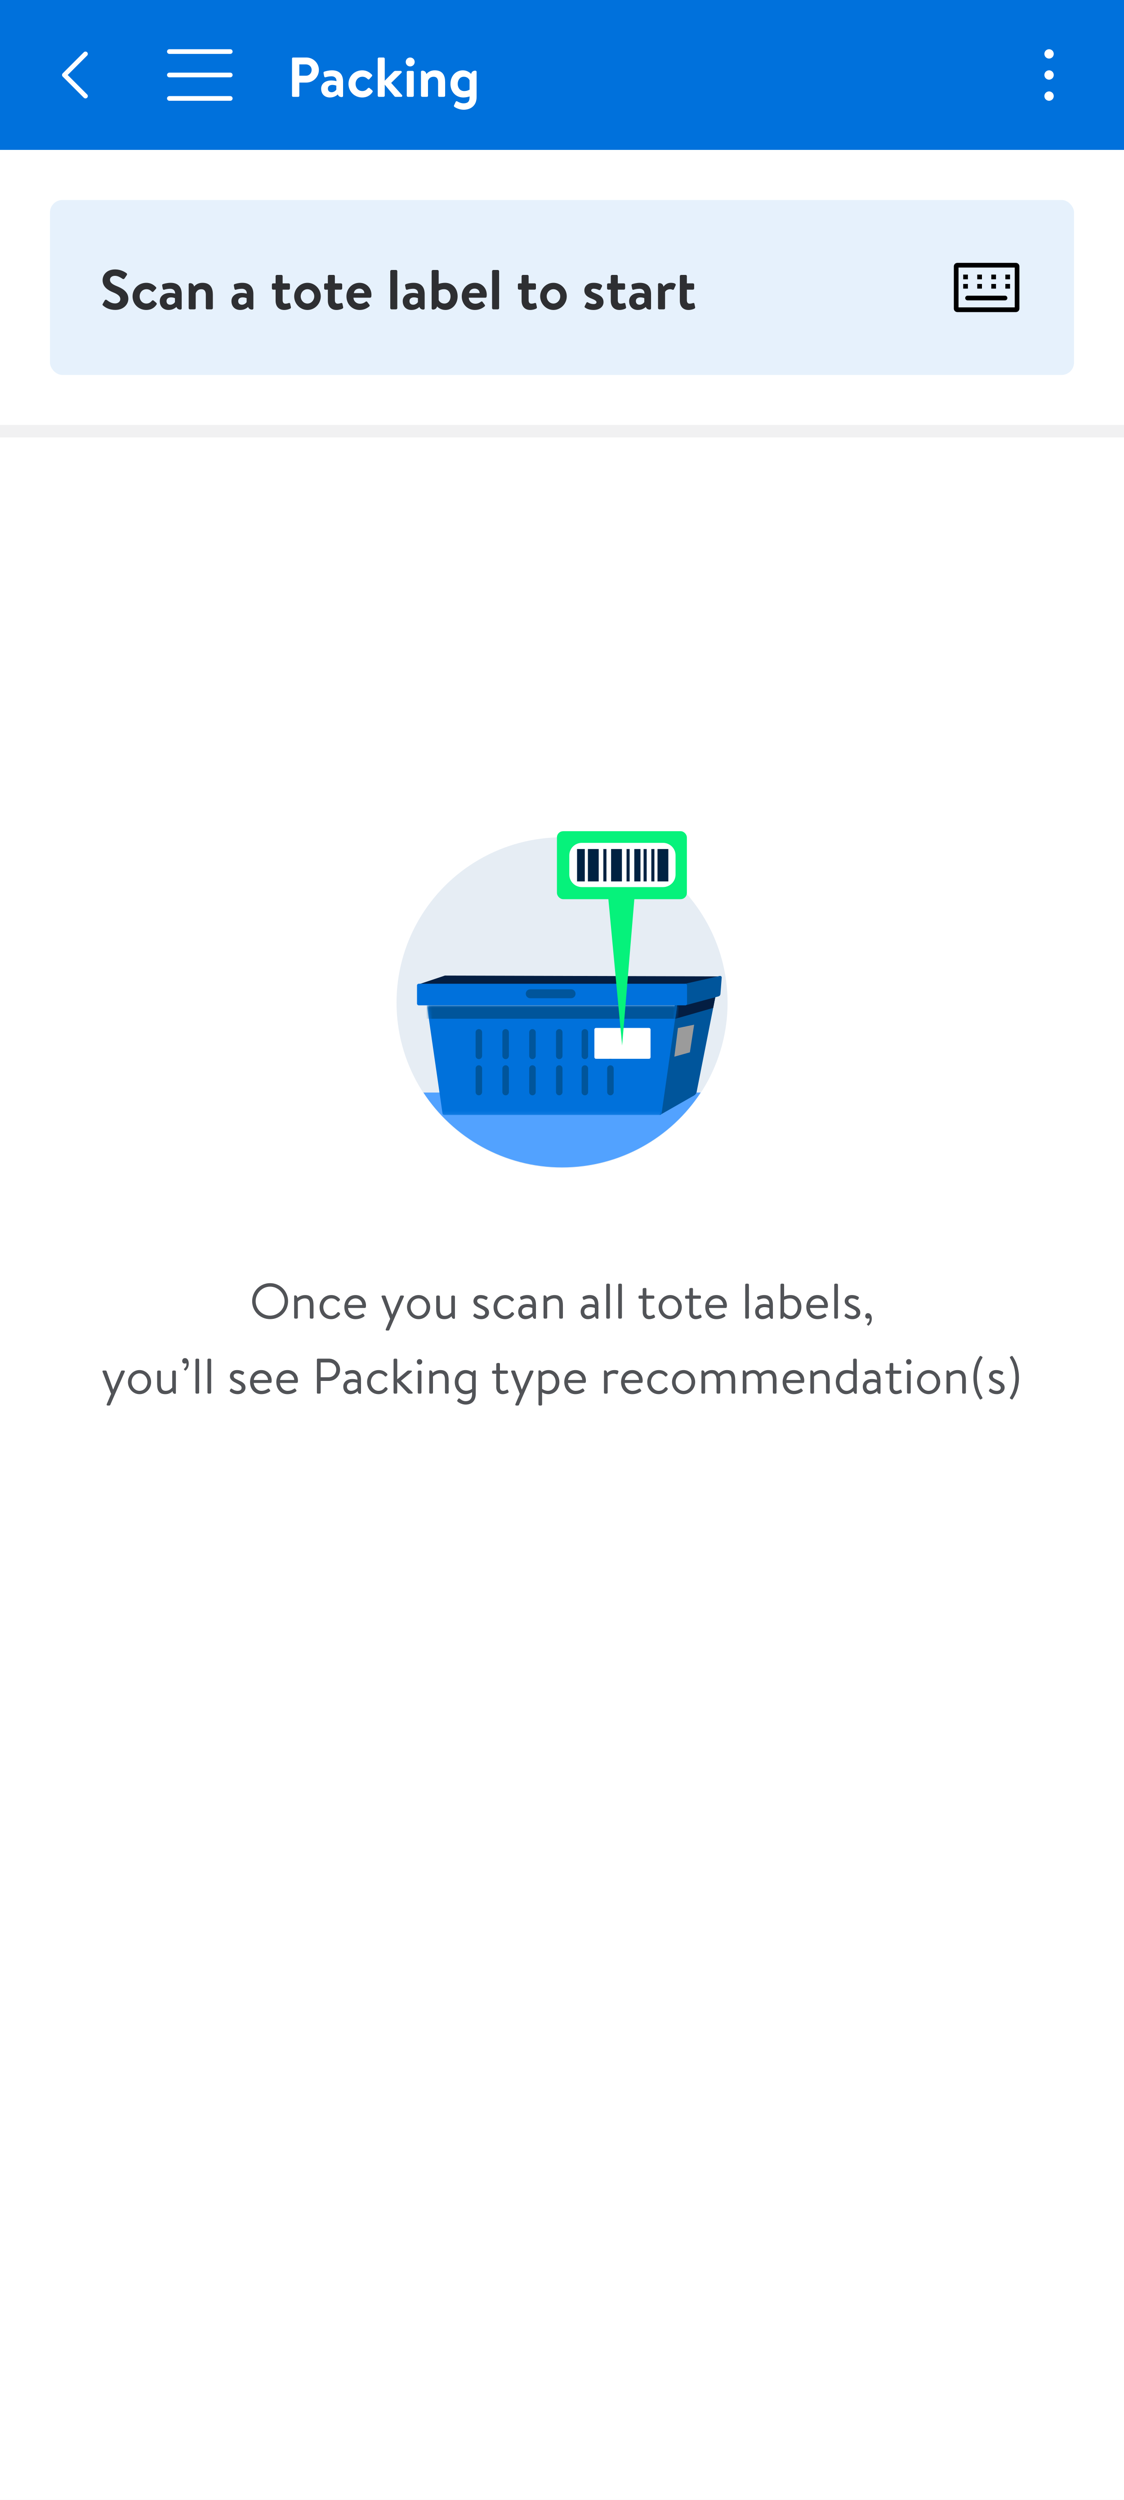 <svg width="360" height="800" viewBox="0 0 360 800" fill="none" xmlns="http://www.w3.org/2000/svg">
<rect width="360" height="800" fill="#F1F1F2"/>
<rect width="360" height="48" fill="#0071DC"/>
<path fill-rule="evenodd" clip-rule="evenodd" d="M20.095 23.47C19.824 23.74 19.803 24.166 20.032 24.46L20.095 24.53L26.845 31.28C27.138 31.573 27.612 31.573 27.905 31.28C28.176 31.01 28.197 30.584 27.968 30.29L27.905 30.22L21.686 24L27.905 17.78C28.176 17.51 28.197 17.084 27.968 16.79L27.905 16.72C27.635 16.449 27.209 16.428 26.915 16.657L26.845 16.72L20.095 23.47Z" fill="white"/>
<path d="M73.75 15.75C74.164 15.75 74.5 16.086 74.5 16.5C74.5 16.88 74.218 17.194 73.852 17.243L73.75 17.25H54.25C53.836 17.25 53.5 16.914 53.5 16.5C53.5 16.12 53.782 15.806 54.148 15.757L54.25 15.75H73.75Z" fill="white"/>
<path d="M73.75 30.75C74.164 30.75 74.5 31.086 74.5 31.5C74.5 31.88 74.218 32.194 73.852 32.243L73.75 32.25H54.25C53.836 32.25 53.5 31.914 53.5 31.5C53.5 31.12 53.782 30.806 54.148 30.757L54.25 30.75H73.75Z" fill="white"/>
<path d="M74.5 24C74.5 23.586 74.164 23.25 73.75 23.25H54.25L54.148 23.257C53.782 23.306 53.5 23.62 53.5 24C53.5 24.414 53.836 24.75 54.25 24.75H73.75L73.852 24.743C74.218 24.694 74.5 24.38 74.5 24Z" fill="white"/>
<path d="M93.53 30.658V18.742C93.53 18.562 93.674 18.4 93.872 18.4H98.102C100.316 18.4 102.134 20.2 102.134 22.378C102.134 24.61 100.316 26.428 98.12 26.428H95.87V30.658C95.87 30.838 95.708 31 95.528 31H93.872C93.674 31 93.53 30.838 93.53 30.658ZM95.87 24.232H98.03C99.038 24.232 99.812 23.422 99.812 22.36C99.812 21.37 99.038 20.614 98.03 20.614H95.87V24.232ZM102.859 28.354C102.859 26.878 104.065 25.744 106.171 25.744C107.017 25.744 107.773 25.978 107.773 25.978C107.809 24.916 107.089 24.412 106.207 24.412C105.469 24.412 104.767 24.574 104.281 24.718C104.011 24.808 103.849 24.61 103.813 24.358L103.633 23.422C103.561 23.116 103.723 22.972 103.903 22.918C104.083 22.846 105.199 22.504 106.333 22.504C108.745 22.504 109.879 23.854 109.879 26.122V30.694C109.879 30.892 109.735 31.072 109.447 31.072C108.781 31.072 108.367 30.712 108.205 30.226C107.701 30.676 106.891 31.198 105.667 31.198C104.011 31.198 102.859 30.136 102.859 28.354ZM105.019 28.354C105.019 29.056 105.451 29.524 106.225 29.524C106.963 29.524 107.611 28.948 107.719 28.642V27.418C107.719 27.418 107.161 27.166 106.495 27.166C105.541 27.166 105.019 27.616 105.019 28.354ZM111.615 26.842C111.615 24.394 113.559 22.504 116.025 22.504C117.321 22.504 118.329 23.062 119.121 23.908C119.301 24.088 119.211 24.322 119.031 24.502L118.275 25.33C118.095 25.528 117.897 25.438 117.735 25.276C117.339 24.898 116.853 24.556 116.079 24.556C114.783 24.556 113.883 25.564 113.883 26.842C113.883 28.138 114.765 29.146 116.061 29.146C116.979 29.146 117.465 28.642 117.825 28.228C117.951 28.084 118.203 28.048 118.347 28.174L119.157 28.858C119.355 29.038 119.445 29.236 119.301 29.452C118.599 30.55 117.483 31.198 116.007 31.198C113.577 31.198 111.615 29.344 111.615 26.842ZM120.978 30.604V18.796C120.978 18.598 121.176 18.4 121.374 18.4H122.832C123.048 18.4 123.228 18.598 123.228 18.796V25.834L126.09 22.936C126.234 22.81 126.378 22.684 126.612 22.684H128.304C128.646 22.684 128.772 23.062 128.574 23.296L125.28 26.536L128.736 30.406C128.952 30.64 128.826 31 128.484 31H126.72C126.576 31 126.414 30.928 126.36 30.838L123.228 27.094V30.604C123.228 30.82 123.048 31 122.832 31H121.374C121.176 31 120.978 30.82 120.978 30.604ZM130.277 30.604V23.08C130.277 22.846 130.475 22.684 130.673 22.684H132.131C132.329 22.684 132.527 22.846 132.527 23.08V30.604C132.527 30.82 132.329 31 132.131 31H130.673C130.475 31 130.277 30.82 130.277 30.604ZM131.375 21.262C130.565 21.262 129.953 20.614 129.953 19.822C129.953 19.03 130.565 18.4 131.375 18.4C132.185 18.4 132.815 19.03 132.815 19.822C132.815 20.614 132.185 21.262 131.375 21.262ZM134.83 30.604V22.99C134.83 22.792 134.974 22.612 135.262 22.612C136.018 22.612 136.45 23.08 136.558 23.692C137.026 23.188 137.8 22.504 139.24 22.504C141.886 22.504 142.57 24.286 142.57 26.302V30.604C142.57 30.82 142.372 31 142.174 31H140.716C140.5 31 140.32 30.82 140.32 30.604V26.302C140.32 25.222 139.888 24.556 138.88 24.556C137.8 24.556 137.278 25.276 137.08 25.852V30.604C137.08 30.91 136.954 31 136.558 31H135.226C135.028 31 134.83 30.82 134.83 30.604ZM152.645 31.09C152.645 33.772 150.773 35.122 148.505 35.122C147.137 35.122 145.913 34.492 145.517 34.186C145.391 34.078 145.337 33.862 145.427 33.718L145.967 32.548C146.039 32.386 146.273 32.332 146.453 32.44C146.759 32.62 147.569 33.07 148.433 33.07C149.711 33.07 150.395 32.638 150.395 31.09V30.856C150.017 31 149.225 31.198 148.397 31.198C145.913 31.198 144.275 29.29 144.275 26.86C144.275 24.34 145.985 22.504 148.253 22.504C149.549 22.504 150.431 23.17 150.899 23.674C151.025 23.062 151.457 22.612 152.213 22.612C152.501 22.612 152.645 22.792 152.645 22.99V31.09ZM150.395 28.678V25.708C150.215 25.24 149.639 24.556 148.559 24.556C147.263 24.556 146.597 25.69 146.597 26.86C146.597 28.03 147.299 29.146 148.667 29.146C149.711 29.146 150.395 28.678 150.395 28.678Z" fill="white"/>
<path fill-rule="evenodd" clip-rule="evenodd" d="M337.5 24C337.5 24.828 336.828 25.5 336 25.5C335.172 25.5 334.5 24.828 334.5 24C334.5 23.172 335.172 22.5 336 22.5C336.828 22.5 337.5 23.172 337.5 24ZM337.5 17.25C337.5 18.078 336.828 18.75 336 18.75C335.172 18.75 334.5 18.078 334.5 17.25C334.5 16.422 335.172 15.75 336 15.75C336.828 15.75 337.5 16.422 337.5 17.25ZM337.5 30.75C337.5 31.578 336.828 32.25 336 32.25C335.172 32.25 334.5 31.578 334.5 30.75C334.5 29.922 335.172 29.25 336 29.25C336.828 29.25 337.5 29.922 337.5 30.75Z" fill="white"/>
<rect width="360" height="88" transform="translate(0 48)" fill="white"/>
<rect x="16" y="64" width="328" height="56" rx="4" fill="#E6F1FC"/>
<path d="M36.968 99.18C34.7 99.18 33.53 98.226 33.008 97.776C32.828 97.632 32.756 97.524 32.918 97.236L33.566 96.12C33.71 95.868 34.016 95.868 34.178 95.994C34.916 96.552 35.726 97.11 36.896 97.11C37.832 97.11 38.534 96.498 38.534 95.724C38.534 94.806 37.76 94.176 36.248 93.564C34.556 92.88 32.864 91.8 32.864 89.676C32.864 88.074 34.052 86.22 36.914 86.22C38.75 86.22 40.154 87.156 40.514 87.426C40.694 87.534 40.748 87.84 40.622 88.02L39.938 89.046C39.794 89.262 39.524 89.406 39.308 89.262C38.534 88.776 37.796 88.272 36.806 88.272C35.78 88.272 35.222 88.848 35.222 89.532C35.222 90.378 35.888 90.954 37.346 91.548C39.092 92.25 41.108 93.294 41.108 95.616C41.108 97.47 39.506 99.18 36.968 99.18ZM42.457 94.842C42.457 92.394 44.401 90.504 46.867 90.504C48.163 90.504 49.171 91.062 49.963 91.908C50.143 92.088 50.053 92.322 49.873 92.502L49.117 93.33C48.937 93.528 48.739 93.438 48.577 93.276C48.181 92.898 47.695 92.556 46.921 92.556C45.625 92.556 44.725 93.564 44.725 94.842C44.725 96.138 45.607 97.146 46.903 97.146C47.821 97.146 48.307 96.642 48.667 96.228C48.793 96.084 49.045 96.048 49.189 96.174L49.999 96.858C50.197 97.038 50.287 97.236 50.143 97.452C49.441 98.55 48.325 99.198 46.849 99.198C44.419 99.198 42.457 97.344 42.457 94.842ZM51.174 96.354C51.174 94.878 52.38 93.744 54.486 93.744C55.332 93.744 56.088 93.978 56.088 93.978C56.124 92.916 55.404 92.412 54.522 92.412C53.784 92.412 53.082 92.574 52.596 92.718C52.326 92.808 52.164 92.61 52.128 92.358L51.948 91.422C51.876 91.116 52.038 90.972 52.218 90.918C52.398 90.846 53.514 90.504 54.648 90.504C57.06 90.504 58.194 91.854 58.194 94.122V98.694C58.194 98.892 58.05 99.072 57.762 99.072C57.096 99.072 56.682 98.712 56.52 98.226C56.016 98.676 55.206 99.198 53.982 99.198C52.326 99.198 51.174 98.136 51.174 96.354ZM53.334 96.354C53.334 97.056 53.766 97.524 54.54 97.524C55.278 97.524 55.926 96.948 56.034 96.642V95.418C56.034 95.418 55.476 95.166 54.81 95.166C53.856 95.166 53.334 95.616 53.334 96.354ZM60.433 98.604V90.99C60.433 90.792 60.577 90.612 60.865 90.612C61.621 90.612 62.053 91.08 62.161 91.692C62.629 91.188 63.403 90.504 64.843 90.504C67.489 90.504 68.173 92.286 68.173 94.302V98.604C68.173 98.82 67.975 99 67.777 99H66.319C66.103 99 65.923 98.82 65.923 98.604V94.302C65.923 93.222 65.491 92.556 64.483 92.556C63.403 92.556 62.881 93.276 62.683 93.852V98.604C62.683 98.91 62.557 99 62.161 99H60.829C60.631 99 60.433 98.82 60.433 98.604ZM74.131 96.354C74.131 94.878 75.337 93.744 77.443 93.744C78.289 93.744 79.045 93.978 79.045 93.978C79.081 92.916 78.361 92.412 77.479 92.412C76.741 92.412 76.039 92.574 75.553 92.718C75.283 92.808 75.121 92.61 75.085 92.358L74.905 91.422C74.833 91.116 74.995 90.972 75.175 90.918C75.355 90.846 76.471 90.504 77.605 90.504C80.017 90.504 81.151 91.854 81.151 94.122V98.694C81.151 98.892 81.007 99.072 80.719 99.072C80.053 99.072 79.639 98.712 79.477 98.226C78.973 98.676 78.163 99.198 76.939 99.198C75.283 99.198 74.131 98.136 74.131 96.354ZM76.291 96.354C76.291 97.056 76.723 97.524 77.497 97.524C78.235 97.524 78.883 96.948 78.991 96.642V95.418C78.991 95.418 78.433 95.166 77.767 95.166C76.813 95.166 76.291 95.616 76.291 96.354ZM88.272 92.7H87.463C87.246 92.7 87.085 92.502 87.085 92.304V91.08C87.085 90.846 87.246 90.684 87.463 90.684H88.272V88.38C88.272 88.164 88.471 87.984 88.668 87.984H90.144C90.361 87.984 90.522 88.164 90.522 88.38V90.684H92.466C92.683 90.684 92.862 90.846 92.862 91.08V92.304C92.862 92.502 92.683 92.7 92.466 92.7H90.522V96.048C90.522 96.858 90.882 97.182 91.404 97.182C91.764 97.182 92.251 97.074 92.466 96.984C92.701 96.894 92.898 97.002 92.934 97.2L93.168 98.28C93.222 98.496 93.132 98.658 92.934 98.766C92.647 98.928 91.891 99.198 91.026 99.198C89.335 99.198 88.272 98.1 88.272 96.21V92.7ZM94.224 94.824C94.224 92.484 96.132 90.504 98.472 90.504C100.83 90.504 102.738 92.484 102.738 94.824C102.738 97.2 100.83 99.198 98.472 99.198C96.132 99.198 94.224 97.2 94.224 94.824ZM96.312 94.824C96.312 96.102 97.266 97.146 98.472 97.146C99.678 97.146 100.65 96.102 100.65 94.824C100.65 93.564 99.678 92.556 98.472 92.556C97.266 92.556 96.312 93.564 96.312 94.824ZM105.007 92.7H104.197C103.981 92.7 103.819 92.502 103.819 92.304V91.08C103.819 90.846 103.981 90.684 104.197 90.684H105.007V88.38C105.007 88.164 105.205 87.984 105.403 87.984H106.879C107.095 87.984 107.257 88.164 107.257 88.38V90.684H109.201C109.417 90.684 109.597 90.846 109.597 91.08V92.304C109.597 92.502 109.417 92.7 109.201 92.7H107.257V96.048C107.257 96.858 107.617 97.182 108.139 97.182C108.499 97.182 108.985 97.074 109.201 96.984C109.435 96.894 109.633 97.002 109.669 97.2L109.903 98.28C109.957 98.496 109.867 98.658 109.669 98.766C109.381 98.928 108.625 99.198 107.761 99.198C106.069 99.198 105.007 98.1 105.007 96.21V92.7ZM110.959 94.842C110.959 92.502 112.687 90.504 115.153 90.504C117.313 90.504 118.969 92.106 118.969 94.356C118.969 94.482 118.951 94.77 118.933 94.896C118.915 95.112 118.717 95.274 118.537 95.274H113.209C113.227 96.3 114.073 97.2 115.279 97.2C116.107 97.2 116.683 96.894 117.061 96.588C117.259 96.426 117.475 96.408 117.601 96.588L118.303 97.524C118.447 97.686 118.465 97.884 118.267 98.064C117.547 98.676 116.521 99.198 115.171 99.198C112.687 99.198 110.959 97.218 110.959 94.842ZM113.335 93.798H116.701C116.665 92.988 116.017 92.358 115.099 92.358C114.091 92.358 113.443 92.97 113.335 93.798ZM124.998 98.604V86.796C124.998 86.598 125.196 86.4 125.394 86.4H126.852C127.05 86.4 127.248 86.598 127.248 86.796V98.604C127.248 98.82 127.05 99 126.852 99H125.394C125.196 99 124.998 98.82 124.998 98.604ZM128.992 96.354C128.992 94.878 130.198 93.744 132.304 93.744C133.15 93.744 133.906 93.978 133.906 93.978C133.942 92.916 133.222 92.412 132.34 92.412C131.602 92.412 130.9 92.574 130.414 92.718C130.144 92.808 129.982 92.61 129.946 92.358L129.766 91.422C129.694 91.116 129.856 90.972 130.036 90.918C130.216 90.846 131.332 90.504 132.466 90.504C134.878 90.504 136.012 91.854 136.012 94.122V98.694C136.012 98.892 135.868 99.072 135.58 99.072C134.914 99.072 134.5 98.712 134.338 98.226C133.834 98.676 133.024 99.198 131.8 99.198C130.144 99.198 128.992 98.136 128.992 96.354ZM131.152 96.354C131.152 97.056 131.584 97.524 132.358 97.524C133.096 97.524 133.744 96.948 133.852 96.642V95.418C133.852 95.418 133.294 95.166 132.628 95.166C131.674 95.166 131.152 95.616 131.152 96.354ZM138.252 98.694V86.796C138.252 86.598 138.45 86.4 138.648 86.4H140.106C140.322 86.4 140.502 86.598 140.502 86.796V90.864C140.88 90.702 141.708 90.504 142.536 90.504C145.002 90.504 146.568 92.412 146.568 94.842C146.568 97.218 144.93 99.198 142.662 99.198C141.312 99.198 140.43 98.514 139.98 98.064C139.854 98.64 139.422 99.072 138.684 99.072C138.396 99.072 138.252 98.892 138.252 98.694ZM140.502 93.024V95.994C140.682 96.462 141.258 97.146 142.338 97.146C143.634 97.146 144.3 96.012 144.3 94.842C144.3 93.672 143.598 92.556 142.23 92.556C141.186 92.556 140.502 93.024 140.502 93.024ZM147.89 94.842C147.89 92.502 149.618 90.504 152.084 90.504C154.244 90.504 155.9 92.106 155.9 94.356C155.9 94.482 155.882 94.77 155.864 94.896C155.846 95.112 155.648 95.274 155.468 95.274H150.14C150.158 96.3 151.004 97.2 152.21 97.2C153.038 97.2 153.614 96.894 153.992 96.588C154.19 96.426 154.406 96.408 154.532 96.588L155.234 97.524C155.378 97.686 155.396 97.884 155.198 98.064C154.478 98.676 153.452 99.198 152.102 99.198C149.618 99.198 147.89 97.218 147.89 94.842ZM150.266 93.798H153.632C153.596 92.988 152.948 92.358 152.03 92.358C151.022 92.358 150.374 92.97 150.266 93.798ZM157.606 98.604V86.796C157.606 86.598 157.804 86.4 158.002 86.4H159.46C159.658 86.4 159.856 86.598 159.856 86.796V98.604C159.856 98.82 159.658 99 159.46 99H158.002C157.804 99 157.606 98.82 157.606 98.604ZM167.058 92.7H166.248C166.032 92.7 165.87 92.502 165.87 92.304V91.08C165.87 90.846 166.032 90.684 166.248 90.684H167.058V88.38C167.058 88.164 167.256 87.984 167.454 87.984H168.93C169.146 87.984 169.308 88.164 169.308 88.38V90.684H171.252C171.468 90.684 171.648 90.846 171.648 91.08V92.304C171.648 92.502 171.468 92.7 171.252 92.7H169.308V96.048C169.308 96.858 169.668 97.182 170.19 97.182C170.55 97.182 171.036 97.074 171.252 96.984C171.486 96.894 171.684 97.002 171.72 97.2L171.954 98.28C172.008 98.496 171.918 98.658 171.72 98.766C171.432 98.928 170.676 99.198 169.812 99.198C168.12 99.198 167.058 98.1 167.058 96.21V92.7ZM173.009 94.824C173.009 92.484 174.917 90.504 177.257 90.504C179.615 90.504 181.523 92.484 181.523 94.824C181.523 97.2 179.615 99.198 177.257 99.198C174.917 99.198 173.009 97.2 173.009 94.824ZM175.097 94.824C175.097 96.102 176.051 97.146 177.257 97.146C178.463 97.146 179.435 96.102 179.435 94.824C179.435 93.564 178.463 92.556 177.257 92.556C176.051 92.556 175.097 93.564 175.097 94.824ZM190.095 99.198C188.709 99.198 187.845 98.766 187.377 98.442C187.269 98.37 187.179 98.172 187.269 97.992L187.809 96.912C187.899 96.714 188.097 96.642 188.295 96.768C188.673 97.002 189.267 97.308 190.131 97.308C190.761 97.308 191.049 97.074 191.049 96.714C191.049 96.336 190.581 95.994 189.483 95.562C187.881 94.95 187.161 94.194 187.161 92.934C187.161 91.674 188.115 90.504 190.149 90.504C191.373 90.504 192.165 90.828 192.615 91.116C192.795 91.26 192.903 91.476 192.795 91.692L192.327 92.646C192.201 92.844 191.985 92.88 191.805 92.808C191.409 92.628 190.833 92.394 190.149 92.394C189.591 92.394 189.357 92.664 189.357 92.934C189.357 93.312 189.771 93.51 190.545 93.834C192.147 94.482 193.299 95.058 193.299 96.714C193.299 98.028 192.183 99.198 190.095 99.198ZM195.622 92.7H194.812C194.596 92.7 194.434 92.502 194.434 92.304V91.08C194.434 90.846 194.596 90.684 194.812 90.684H195.622V88.38C195.622 88.164 195.82 87.984 196.018 87.984H197.494C197.71 87.984 197.872 88.164 197.872 88.38V90.684H199.816C200.032 90.684 200.212 90.846 200.212 91.08V92.304C200.212 92.502 200.032 92.7 199.816 92.7H197.872V96.048C197.872 96.858 198.232 97.182 198.754 97.182C199.114 97.182 199.6 97.074 199.816 96.984C200.05 96.894 200.248 97.002 200.284 97.2L200.518 98.28C200.572 98.496 200.482 98.658 200.284 98.766C199.996 98.928 199.24 99.198 198.376 99.198C196.684 99.198 195.622 98.1 195.622 96.21V92.7ZM201.502 96.354C201.502 94.878 202.708 93.744 204.814 93.744C205.66 93.744 206.416 93.978 206.416 93.978C206.452 92.916 205.732 92.412 204.85 92.412C204.112 92.412 203.41 92.574 202.924 92.718C202.654 92.808 202.492 92.61 202.456 92.358L202.276 91.422C202.204 91.116 202.366 90.972 202.546 90.918C202.726 90.846 203.842 90.504 204.976 90.504C207.388 90.504 208.522 91.854 208.522 94.122V98.694C208.522 98.892 208.378 99.072 208.09 99.072C207.424 99.072 207.01 98.712 206.848 98.226C206.344 98.676 205.534 99.198 204.31 99.198C202.654 99.198 201.502 98.136 201.502 96.354ZM203.662 96.354C203.662 97.056 204.094 97.524 204.868 97.524C205.606 97.524 206.254 96.948 206.362 96.642V95.418C206.362 95.418 205.804 95.166 205.138 95.166C204.184 95.166 203.662 95.616 203.662 96.354ZM210.761 98.604V90.99C210.761 90.792 210.905 90.612 211.193 90.612C211.967 90.612 212.399 91.116 212.507 91.746C212.813 91.332 213.569 90.504 214.829 90.504C215.819 90.504 216.629 90.774 216.395 91.314L215.855 92.538C215.765 92.736 215.567 92.808 215.369 92.718C215.171 92.628 214.973 92.556 214.595 92.556C213.695 92.556 213.155 93.132 213.011 93.42V98.604C213.011 98.91 212.813 99 212.543 99H211.157C210.959 99 210.761 98.82 210.761 98.604ZM217.74 96.21V88.38C217.74 88.164 217.938 87.984 218.136 87.984H219.612C219.828 87.984 219.99 88.164 219.99 88.38V90.684H221.934C222.15 90.684 222.33 90.846 222.33 91.08V92.304C222.33 92.502 222.15 92.7 221.934 92.7H219.99V96.048C219.99 96.858 220.35 97.182 220.872 97.182C221.232 97.182 221.718 97.074 221.934 96.984C222.168 96.894 222.366 97.002 222.402 97.2L222.636 98.28C222.69 98.496 222.6 98.658 222.402 98.766C222.114 98.928 221.358 99.198 220.494 99.198C218.802 99.198 217.74 98.1 217.74 96.21Z" fill="#2E2F32"/>
<path fill-rule="evenodd" clip-rule="evenodd" d="M325.375 84.125C325.996 84.125 326.5 84.629 326.5 85.25V98.75C326.5 99.371 325.996 99.875 325.375 99.875H306.625C306.004 99.875 305.5 99.371 305.5 98.75V85.25C305.5 84.629 306.004 84.125 306.625 84.125H325.375ZM325 85.625H307V98.375H325V85.625ZM321.893 94.625L321.994 94.632C322.36 94.681 322.643 94.995 322.643 95.375C322.643 95.755 322.36 96.069 321.994 96.118L321.893 96.125H309.893L309.791 96.118C309.425 96.069 309.143 95.755 309.143 95.375C309.143 94.995 309.425 94.681 309.791 94.632L309.893 94.625H321.893ZM319 90.875V92.375H317.5V90.875H319ZM314.5 90.875V92.375H313V90.875H314.5ZM310 90.875V92.375H308.5V90.875H310ZM323.5 90.875V92.375H322V90.875H323.5ZM319 87.875V89.375H317.5V87.875H319ZM314.5 87.875V89.375H313V87.875H314.5ZM310 87.875V89.375H308.5V87.875H310ZM323.5 87.875V89.375H322V87.875H323.5Z" fill="black"/>
<rect width="360" height="660" transform="translate(0 140)" fill="white"/>
<rect x="120" y="260" width="120" height="120" fill="white"/>
<ellipse cx="180.018" cy="320.872" rx="53.018" ry="52.909" fill="#E6EDF4"/>
<path fill-rule="evenodd" clip-rule="evenodd" d="M224.43 349.637C214.965 364.062 198.609 373.593 180.018 373.593C161.428 373.593 145.072 364.062 135.607 349.637H224.43Z" fill="#52A2FF"/>
<path fill-rule="evenodd" clip-rule="evenodd" d="M133.641 315.162H218.452L230.585 312.476L142.5 312.205L133.641 315.162Z" fill="#041E42"/>
<path fill-rule="evenodd" clip-rule="evenodd" d="M211.328 356.848L222.296 350.581C222.732 350.335 223.035 349.911 223.127 349.425L229.129 318.955L216.248 320.632L211.328 356.848Z" fill="#00559B"/>
<path fill-rule="evenodd" clip-rule="evenodd" d="M216.25 326.054L228.421 322.557L229.131 318.951L216.868 321.733L216.25 326.054Z" fill="#041E42"/>
<path fill-rule="evenodd" clip-rule="evenodd" d="M219.484 321.732L230.109 318.871C230.464 318.779 230.722 318.47 230.75 318.104L231.151 312.856C231.18 312.518 230.871 312.255 230.544 312.329L219.484 314.819V321.732Z" fill="#00559B"/>
<path fill-rule="evenodd" clip-rule="evenodd" d="M219.493 314.818H134.118C133.809 314.818 133.562 315.07 133.562 315.374V321.177C133.562 321.48 133.809 321.732 134.118 321.732H219.493C219.802 321.732 220.048 321.48 220.048 321.177V315.374C220.048 315.07 219.802 314.818 219.493 314.818Z" fill="#0071DC"/>
<mask id="mask0_962_41852" style="mask-type:alpha" maskUnits="userSpaceOnUse" x="136" y="321" width="81" height="36">
<path d="M136.734 321.732H216.862V356.848H136.734V321.732Z" fill="white"/>
</mask>
<g mask="url(#mask0_962_41852)">
<path fill-rule="evenodd" clip-rule="evenodd" d="M216.862 321.732H136.734L141.735 356.363C141.78 356.643 142.021 356.849 142.307 356.849H211.324C211.605 356.849 211.845 356.643 211.891 356.363L216.862 321.732Z" fill="#0071DB"/>
</g>
<mask id="mask1_962_41852" style="mask-type:alpha" maskUnits="userSpaceOnUse" x="137" y="321" width="80" height="36">
<path d="M137.078 321.762L142.06 355.878C142.105 356.154 142.345 356.357 142.625 356.357H211.384C211.664 356.357 211.903 356.154 211.949 355.878L216.902 321.762H137.078Z" fill="white"/>
</mask>
<g mask="url(#mask1_962_41852)">
<path fill-rule="evenodd" clip-rule="evenodd" d="M131.141 326.018H223.056V321.762H131.141V326.018Z" fill="#00559B"/>
</g>
<path fill-rule="evenodd" clip-rule="evenodd" d="M153.368 338.947C152.798 338.947 152.329 338.482 152.329 337.904V330.375C152.329 329.797 152.798 329.332 153.368 329.332C153.939 329.332 154.408 329.797 154.408 330.375V337.904C154.408 338.482 153.939 338.947 153.368 338.947Z" fill="#00559B"/>
<path fill-rule="evenodd" clip-rule="evenodd" d="M153.368 350.531C152.798 350.531 152.329 350.066 152.329 349.488V341.959C152.329 341.381 152.798 340.916 153.368 340.916C153.939 340.916 154.408 341.381 154.408 341.959V349.488C154.408 350.066 153.939 350.531 153.368 350.531Z" fill="#00559B"/>
<path fill-rule="evenodd" clip-rule="evenodd" d="M161.946 338.947C161.376 338.947 160.907 338.482 160.907 337.904V330.375C160.907 329.797 161.376 329.332 161.946 329.332C162.517 329.332 162.986 329.797 162.986 330.375V337.904C162.986 338.482 162.517 338.947 161.946 338.947Z" fill="#00559B"/>
<path fill-rule="evenodd" clip-rule="evenodd" d="M161.946 350.531C161.376 350.531 160.907 350.066 160.907 349.488V341.959C160.907 341.381 161.376 340.916 161.946 340.916C162.517 340.916 162.986 341.381 162.986 341.959V349.488C162.986 350.066 162.517 350.531 161.946 350.531Z" fill="#00559B"/>
<path fill-rule="evenodd" clip-rule="evenodd" d="M170.54 338.947C169.969 338.947 169.5 338.482 169.5 337.904V330.375C169.5 329.797 169.969 329.332 170.54 329.332C171.111 329.332 171.58 329.797 171.58 330.375V337.904C171.58 338.482 171.111 338.947 170.54 338.947Z" fill="#00559B"/>
<path fill-rule="evenodd" clip-rule="evenodd" d="M170.54 350.531C169.969 350.531 169.5 350.066 169.5 349.488V341.959C169.5 341.381 169.969 340.916 170.54 340.916C171.111 340.916 171.58 341.381 171.58 341.959V349.488C171.58 350.066 171.111 350.531 170.54 350.531Z" fill="#00559B"/>
<path fill-rule="evenodd" clip-rule="evenodd" d="M179.118 338.947C178.548 338.947 178.079 338.482 178.079 337.904V330.375C178.079 329.797 178.548 329.332 179.118 329.332C179.689 329.332 180.158 329.797 180.158 330.375V337.904C180.158 338.482 179.689 338.947 179.118 338.947Z" fill="#00559B"/>
<path fill-rule="evenodd" clip-rule="evenodd" d="M179.118 350.531C178.548 350.531 178.079 350.066 178.079 349.488V341.959C178.079 341.381 178.548 340.916 179.118 340.916C179.689 340.916 180.158 341.381 180.158 341.959V349.488C180.158 350.066 179.689 350.531 179.118 350.531Z" fill="#00559B"/>
<path fill-rule="evenodd" clip-rule="evenodd" d="M187.321 338.947C186.751 338.947 186.282 338.482 186.282 337.904V330.375C186.282 329.797 186.751 329.332 187.321 329.332C187.892 329.332 188.361 329.797 188.361 330.375V337.904C188.361 338.482 187.892 338.947 187.321 338.947Z" fill="#00559B"/>
<path fill-rule="evenodd" clip-rule="evenodd" d="M187.321 350.531C186.751 350.531 186.282 350.066 186.282 349.488V341.959C186.282 341.381 186.751 340.916 187.321 340.916C187.892 340.916 188.361 341.381 188.361 341.959V349.488C188.361 350.066 187.892 350.531 187.321 350.531Z" fill="#00559B"/>
<path fill-rule="evenodd" clip-rule="evenodd" d="M195.509 338.947C194.938 338.947 194.469 338.482 194.469 337.904V330.375C194.469 329.797 194.938 329.332 195.509 329.332C196.079 329.332 196.548 329.797 196.548 330.375V337.904C196.548 338.482 196.079 338.947 195.509 338.947Z" fill="#00559B"/>
<path fill-rule="evenodd" clip-rule="evenodd" d="M195.509 350.531C194.938 350.531 194.469 350.066 194.469 349.488V341.959C194.469 341.381 194.938 340.916 195.509 340.916C196.079 340.916 196.548 341.381 196.548 341.959V349.488C196.548 350.066 196.079 350.531 195.509 350.531Z" fill="#00559B"/>
<path fill-rule="evenodd" clip-rule="evenodd" d="M182.926 319.455H169.813C169.033 319.455 168.406 318.826 168.406 318.043V318.009C168.406 317.233 169.033 316.604 169.813 316.604H182.926C183.7 316.604 184.333 317.233 184.333 318.009V318.043C184.333 318.826 183.7 319.455 182.926 319.455Z" fill="#00559B"/>
<path fill-rule="evenodd" clip-rule="evenodd" d="M207.844 338.846H190.889C190.607 338.846 190.375 338.614 190.375 338.33V329.475C190.375 329.191 190.607 328.959 190.889 328.959H207.844C208.127 328.959 208.359 329.191 208.359 329.475V338.33C208.359 338.614 208.127 338.846 207.844 338.846Z" fill="white"/>
<path fill-rule="evenodd" clip-rule="evenodd" d="M217.131 329.007L222.318 327.93L220.956 336.774L215.984 338.163L217.131 329.007Z" fill="#9B9B9B"/>
<path d="M199.255 334.612L194.75 286.699H203.259L199.255 334.612Z" fill="#06F27B"/>
<rect x="178.375" y="266" width="41.624" height="21.758" rx="2" fill="#06F27B"/>
<g clip-path="url(#clip0_962_41852)">
<path d="M212.369 269.738H186.343C184.134 269.738 182.343 271.529 182.343 273.738V279.888C182.343 282.098 184.134 283.888 186.343 283.888H212.369C214.578 283.888 216.369 282.098 216.369 279.888V273.738C216.369 271.529 214.578 269.738 212.369 269.738Z" fill="white"/>
<path fill-rule="evenodd" clip-rule="evenodd" d="M184.82 282.079H187.298V271.713H184.82V282.079Z" fill="#002242"/>
<path fill-rule="evenodd" clip-rule="evenodd" d="M203.155 282.079H205.137V271.713H203.155V282.079Z" fill="#002242"/>
<path fill-rule="evenodd" clip-rule="evenodd" d="M188.289 282.079H191.758V271.713H188.289V282.079Z" fill="#002242"/>
<path fill-rule="evenodd" clip-rule="evenodd" d="M193.244 282.079H194.235V271.713H193.244V282.079Z" fill="#002242"/>
<path fill-rule="evenodd" clip-rule="evenodd" d="M200.677 282.079H201.668V271.713H200.677V282.079Z" fill="#002242"/>
<path fill-rule="evenodd" clip-rule="evenodd" d="M206.128 282.079H207.119V271.713H206.128V282.079Z" fill="#002242"/>
<path fill-rule="evenodd" clip-rule="evenodd" d="M208.606 282.079H209.597V271.713H208.606V282.079Z" fill="#002242"/>
<path fill-rule="evenodd" clip-rule="evenodd" d="M195.722 282.079H199.191V271.713H195.722V282.079Z" fill="#002242"/>
<path fill-rule="evenodd" clip-rule="evenodd" d="M210.588 282.079H214.057V271.713H210.588V282.079Z" fill="#002242"/>
</g>
<path d="M80.762 416.416C80.762 413.216 83.306 410.64 86.506 410.64C89.706 410.64 92.266 413.216 92.266 416.416C92.266 419.616 89.706 422.16 86.506 422.16C83.306 422.16 80.762 419.616 80.762 416.416ZM81.882 416.416C81.882 418.96 83.962 421.04 86.506 421.04C89.05 421.04 91.146 418.96 91.146 416.416C91.146 413.872 89.05 411.76 86.506 411.76C83.962 411.76 81.882 413.872 81.882 416.416ZM94.209 421.648V414.832C94.209 414.656 94.321 414.544 94.497 414.544C94.961 414.544 95.217 414.896 95.265 415.376C95.729 414.976 96.593 414.448 97.745 414.448C99.889 414.448 100.417 415.84 100.417 417.744V421.648C100.417 421.84 100.241 422 100.065 422H99.585C99.393 422 99.233 421.84 99.233 421.648V417.584C99.233 416.176 98.753 415.52 97.665 415.52C96.273 415.52 95.393 416.544 95.393 416.544V421.648C95.393 421.84 95.217 422 95.041 422H94.561C94.369 422 94.209 421.84 94.209 421.648ZM102.354 418.32C102.354 416.144 103.954 414.448 106.098 414.448C107.202 414.448 108.098 414.88 108.786 415.664C108.93 415.84 108.898 416.048 108.722 416.192L108.466 416.432C108.226 416.64 108.082 416.48 107.938 416.32C107.426 415.744 106.834 415.52 106.082 415.52C104.674 415.52 103.554 416.768 103.554 418.304C103.554 419.872 104.658 421.104 106.034 421.104C107.154 421.104 107.634 420.528 108.05 420.048C108.258 419.808 108.466 419.872 108.674 420.08L108.77 420.176C108.93 420.336 108.994 420.496 108.866 420.688C108.306 421.504 107.314 422.176 106.082 422.176C103.89 422.176 102.354 420.544 102.354 418.32ZM110.292 418.304C110.292 416.224 111.636 414.448 113.876 414.448C115.812 414.448 117.22 415.872 117.22 417.808C117.22 417.936 117.204 418.128 117.188 418.256C117.172 418.448 117.012 418.576 116.852 418.576H111.476C111.508 419.808 112.548 421.104 113.892 421.104C114.868 421.104 115.476 420.768 115.892 420.496C116.148 420.32 116.26 420.256 116.452 420.544L116.644 420.816C116.788 421.04 116.852 421.12 116.58 421.328C116.132 421.68 115.156 422.176 113.876 422.176C111.636 422.176 110.292 420.416 110.292 418.304ZM111.492 417.632H116.036C116.004 416.544 115.14 415.52 113.876 415.52C112.628 415.52 111.636 416.48 111.492 417.632ZM123.87 425.808C123.582 425.808 123.454 425.616 123.566 425.36L124.958 422.064L122.222 415.008C122.126 414.768 122.222 414.608 122.51 414.608H123.182C123.326 414.608 123.454 414.688 123.502 414.816L125.598 420.688H125.63L128.126 414.816C128.174 414.688 128.302 414.608 128.446 414.608H129.038C129.326 414.608 129.438 414.784 129.326 415.024L124.702 425.584C124.654 425.696 124.51 425.808 124.382 425.808H123.87ZM130.354 418.288C130.354 416.208 132.018 414.448 134.066 414.448C136.114 414.448 137.778 416.208 137.778 418.288C137.778 420.4 136.114 422.176 134.066 422.176C132.018 422.176 130.354 420.4 130.354 418.288ZM131.522 418.288C131.522 419.824 132.61 421.104 134.066 421.104C135.522 421.104 136.594 419.824 136.594 418.288C136.594 416.784 135.522 415.52 134.066 415.52C132.61 415.52 131.522 416.784 131.522 418.288ZM139.707 418.944V414.96C139.707 414.784 139.851 414.608 140.059 414.608H140.539C140.731 414.608 140.891 414.784 140.891 414.96V418.96C140.891 420.432 141.371 421.104 142.443 421.104C143.547 421.104 144.203 420.416 144.539 420.032V414.96C144.539 414.784 144.683 414.608 144.875 414.608H145.371C145.547 414.608 145.707 414.784 145.707 414.96V421.776C145.707 421.952 145.595 422.064 145.419 422.064C144.939 422.064 144.683 421.712 144.635 421.216C144.203 421.664 143.531 422.176 142.347 422.176C140.219 422.176 139.707 420.896 139.707 418.944ZM154.117 422.176C152.885 422.176 152.053 421.632 151.669 421.28C151.589 421.2 151.557 421.088 151.621 420.96L151.845 420.544C151.941 420.368 152.069 420.304 152.277 420.448C152.533 420.64 153.173 421.104 154.117 421.104C154.869 421.104 155.381 420.752 155.381 420.176C155.381 419.472 154.805 419.184 153.733 418.656C152.757 418.176 151.637 417.648 151.637 416.384C151.637 415.616 152.213 414.448 153.925 414.448C154.885 414.448 155.685 414.768 156.037 415.024C156.197 415.152 156.229 415.312 156.117 415.52L155.957 415.824C155.845 416.032 155.605 416.048 155.445 415.952C155.125 415.76 154.613 415.52 153.925 415.52C153.109 415.52 152.837 415.984 152.837 416.336C152.837 416.992 153.349 417.232 154.245 417.648C155.525 418.24 156.629 418.72 156.629 420.064C156.629 421.232 155.621 422.176 154.117 422.176ZM158.073 418.32C158.073 416.144 159.673 414.448 161.817 414.448C162.921 414.448 163.817 414.88 164.505 415.664C164.649 415.84 164.617 416.048 164.441 416.192L164.185 416.432C163.945 416.64 163.801 416.48 163.657 416.32C163.145 415.744 162.553 415.52 161.801 415.52C160.393 415.52 159.273 416.768 159.273 418.304C159.273 419.872 160.377 421.104 161.753 421.104C162.873 421.104 163.353 420.528 163.769 420.048C163.977 419.808 164.185 419.872 164.393 420.08L164.489 420.176C164.649 420.336 164.713 420.496 164.585 420.688C164.025 421.504 163.033 422.176 161.801 422.176C159.609 422.176 158.073 420.544 158.073 418.32ZM165.977 419.76C165.977 418.352 167.033 417.312 168.937 417.312C169.721 417.312 170.521 417.552 170.521 417.552C170.537 416.192 169.881 415.52 168.825 415.52C168.009 415.52 167.449 415.84 167.113 415.952C166.921 416.032 166.825 415.936 166.761 415.76L166.601 415.328C166.537 415.104 166.649 415.008 166.825 414.928C167.193 414.768 167.865 414.448 168.889 414.448C170.777 414.448 171.657 415.568 171.657 417.552V421.776C171.657 421.952 171.545 422.064 171.369 422.064C170.889 422.064 170.633 421.696 170.585 421.2C170.201 421.6 169.417 422.176 168.265 422.176C166.969 422.176 165.977 421.248 165.977 419.76ZM167.145 419.76C167.145 420.512 167.657 421.104 168.473 421.104C169.385 421.104 170.185 420.592 170.505 420.112V418.608C170.265 418.48 169.673 418.32 168.937 418.32C167.913 418.32 167.145 418.816 167.145 419.76ZM174.084 421.648V414.832C174.084 414.656 174.196 414.544 174.372 414.544C174.836 414.544 175.092 414.896 175.14 415.376C175.604 414.976 176.468 414.448 177.62 414.448C179.764 414.448 180.292 415.84 180.292 417.744V421.648C180.292 421.84 180.116 422 179.94 422H179.46C179.268 422 179.108 421.84 179.108 421.648V417.584C179.108 416.176 178.628 415.52 177.54 415.52C176.148 415.52 175.268 416.544 175.268 416.544V421.648C175.268 421.84 175.092 422 174.916 422H174.436C174.244 422 174.084 421.84 174.084 421.648ZM185.977 419.76C185.977 418.352 187.033 417.312 188.937 417.312C189.721 417.312 190.521 417.552 190.521 417.552C190.537 416.192 189.881 415.52 188.825 415.52C188.009 415.52 187.449 415.84 187.113 415.952C186.921 416.032 186.825 415.936 186.761 415.76L186.601 415.328C186.537 415.104 186.649 415.008 186.825 414.928C187.193 414.768 187.865 414.448 188.889 414.448C190.777 414.448 191.657 415.568 191.657 417.552V421.776C191.657 421.952 191.545 422.064 191.369 422.064C190.889 422.064 190.633 421.696 190.585 421.2C190.201 421.6 189.417 422.176 188.265 422.176C186.969 422.176 185.977 421.248 185.977 419.76ZM187.145 419.76C187.145 420.512 187.657 421.104 188.473 421.104C189.385 421.104 190.185 420.592 190.505 420.112V418.608C190.265 418.48 189.673 418.32 188.937 418.32C187.913 418.32 187.145 418.816 187.145 419.76ZM194.164 421.648V411.152C194.164 410.976 194.324 410.8 194.516 410.8H194.996C195.172 410.8 195.348 410.976 195.348 411.152V421.648C195.348 421.84 195.172 422 194.996 422H194.516C194.324 422 194.164 421.84 194.164 421.648ZM198.008 421.648V411.152C198.008 410.976 198.168 410.8 198.36 410.8H198.84C199.016 410.8 199.192 410.976 199.192 411.152V421.648C199.192 421.84 199.016 422 198.84 422H198.36C198.168 422 198.008 421.84 198.008 421.648ZM205.845 415.632H204.869C204.645 415.632 204.501 415.472 204.501 415.28V414.96C204.501 414.752 204.645 414.608 204.869 414.608H205.845V412.56C205.845 412.368 206.021 412.224 206.197 412.208L206.693 412.176C206.885 412.16 207.029 412.336 207.029 412.528V414.608H209.205C209.413 414.608 209.573 414.752 209.573 414.96V415.28C209.573 415.472 209.413 415.632 209.205 415.632H207.029V420C207.029 420.768 207.509 421.104 208.021 421.104C208.469 421.104 208.853 420.96 209.157 420.784C209.445 420.608 209.557 420.752 209.621 420.928L209.749 421.248C209.845 421.488 209.813 421.616 209.621 421.728C209.269 421.92 208.629 422.176 207.877 422.176C206.581 422.176 205.845 421.152 205.845 420V415.632ZM210.948 418.288C210.948 416.208 212.612 414.448 214.66 414.448C216.708 414.448 218.372 416.208 218.372 418.288C218.372 420.4 216.708 422.176 214.66 422.176C212.612 422.176 210.948 420.4 210.948 418.288ZM212.116 418.288C212.116 419.824 213.204 421.104 214.66 421.104C216.116 421.104 217.188 419.824 217.188 418.288C217.188 416.784 216.116 415.52 214.66 415.52C213.204 415.52 212.116 416.784 212.116 418.288ZM220.767 415.632H219.791C219.567 415.632 219.423 415.472 219.423 415.28V414.96C219.423 414.752 219.567 414.608 219.791 414.608H220.767V412.56C220.767 412.368 220.943 412.224 221.119 412.208L221.615 412.176C221.807 412.16 221.951 412.336 221.951 412.528V414.608H224.127C224.335 414.608 224.495 414.752 224.495 414.96V415.28C224.495 415.472 224.335 415.632 224.127 415.632H221.951V420C221.951 420.768 222.431 421.104 222.943 421.104C223.391 421.104 223.775 420.96 224.079 420.784C224.367 420.608 224.479 420.752 224.543 420.928L224.671 421.248C224.767 421.488 224.735 421.616 224.543 421.728C224.191 421.92 223.551 422.176 222.799 422.176C221.503 422.176 220.767 421.152 220.767 420V415.632ZM225.886 418.304C225.886 416.224 227.23 414.448 229.47 414.448C231.406 414.448 232.814 415.872 232.814 417.808C232.814 417.936 232.798 418.128 232.782 418.256C232.766 418.448 232.606 418.576 232.446 418.576H227.07C227.102 419.808 228.142 421.104 229.486 421.104C230.462 421.104 231.07 420.768 231.486 420.496C231.742 420.32 231.854 420.256 232.046 420.544L232.238 420.816C232.382 421.04 232.446 421.12 232.174 421.328C231.726 421.68 230.75 422.176 229.47 422.176C227.23 422.176 225.886 420.416 225.886 418.304ZM227.086 417.632H231.63C231.598 416.544 230.734 415.52 229.47 415.52C228.222 415.52 227.23 416.48 227.086 417.632ZM238.68 421.648V411.152C238.68 410.976 238.84 410.8 239.032 410.8H239.512C239.688 410.8 239.864 410.976 239.864 411.152V421.648C239.864 421.84 239.688 422 239.512 422H239.032C238.84 422 238.68 421.84 238.68 421.648ZM241.867 419.76C241.867 418.352 242.923 417.312 244.827 417.312C245.611 417.312 246.411 417.552 246.411 417.552C246.427 416.192 245.771 415.52 244.715 415.52C243.899 415.52 243.339 415.84 243.003 415.952C242.811 416.032 242.715 415.936 242.651 415.76L242.491 415.328C242.427 415.104 242.539 415.008 242.715 414.928C243.083 414.768 243.755 414.448 244.779 414.448C246.667 414.448 247.547 415.568 247.547 417.552V421.776C247.547 421.952 247.435 422.064 247.259 422.064C246.779 422.064 246.523 421.696 246.475 421.2C246.091 421.6 245.307 422.176 244.155 422.176C242.859 422.176 241.867 421.248 241.867 419.76ZM243.035 419.76C243.035 420.512 243.547 421.104 244.363 421.104C245.275 421.104 246.075 420.592 246.395 420.112V418.608C246.155 418.48 245.563 418.32 244.827 418.32C243.803 418.32 243.035 418.816 243.035 419.76ZM249.975 421.776V411.152C249.975 410.976 250.119 410.8 250.311 410.8H250.791C250.967 410.8 251.143 410.976 251.143 411.152V414.912C251.143 414.912 251.959 414.448 253.191 414.448C255.399 414.448 256.679 416.128 256.679 418.288C256.679 420.4 255.255 422.176 253.367 422.176C252.231 422.176 251.495 421.68 251.031 421.232C250.983 421.712 250.727 422.064 250.263 422.064C250.087 422.064 249.975 421.952 249.975 421.776ZM251.143 415.984V419.888C251.143 419.888 251.911 421.104 253.239 421.104C254.583 421.104 255.479 419.744 255.479 418.304C255.479 416.832 254.631 415.52 253.015 415.52C251.991 415.52 251.143 415.984 251.143 415.984ZM258.245 418.304C258.245 416.224 259.589 414.448 261.829 414.448C263.765 414.448 265.173 415.872 265.173 417.808C265.173 417.936 265.157 418.128 265.141 418.256C265.125 418.448 264.965 418.576 264.805 418.576H259.429C259.461 419.808 260.501 421.104 261.845 421.104C262.821 421.104 263.429 420.768 263.845 420.496C264.101 420.32 264.213 420.256 264.405 420.544L264.597 420.816C264.741 421.04 264.805 421.12 264.533 421.328C264.085 421.68 263.109 422.176 261.829 422.176C259.589 422.176 258.245 420.416 258.245 418.304ZM259.445 417.632H263.989C263.957 416.544 263.093 415.52 261.829 415.52C260.581 415.52 259.589 416.48 259.445 417.632ZM267.195 421.648V411.152C267.195 410.976 267.355 410.8 267.547 410.8H268.027C268.203 410.8 268.379 410.976 268.379 411.152V421.648C268.379 421.84 268.203 422 268.027 422H267.547C267.355 422 267.195 421.84 267.195 421.648ZM273.023 422.176C271.791 422.176 270.959 421.632 270.575 421.28C270.495 421.2 270.463 421.088 270.527 420.96L270.751 420.544C270.847 420.368 270.975 420.304 271.183 420.448C271.439 420.64 272.079 421.104 273.023 421.104C273.775 421.104 274.287 420.752 274.287 420.176C274.287 419.472 273.711 419.184 272.639 418.656C271.663 418.176 270.543 417.648 270.543 416.384C270.543 415.616 271.119 414.448 272.831 414.448C273.791 414.448 274.591 414.768 274.943 415.024C275.103 415.152 275.135 415.312 275.023 415.52L274.863 415.824C274.751 416.032 274.511 416.048 274.351 415.952C274.031 415.76 273.519 415.52 272.831 415.52C272.015 415.52 271.743 415.984 271.743 416.336C271.743 416.992 272.255 417.232 273.151 417.648C274.431 418.24 275.535 418.72 275.535 420.064C275.535 421.232 274.527 422.176 273.023 422.176ZM277.123 421.216C277.123 420.656 277.443 420.24 278.019 420.24C278.803 420.24 279.219 421.024 279.219 422C279.219 423.168 278.707 423.808 278.259 424.192C278.163 424.272 278.083 424.272 278.003 424.192L277.731 423.936C277.635 423.84 277.683 423.728 277.763 423.648C278.211 423.2 278.483 422.832 278.483 422.224C278.483 422.112 278.467 421.984 278.419 421.856C278.307 421.936 278.051 422 277.891 422C277.379 422 277.123 421.568 277.123 421.216ZM34.495 449.808C34.207 449.808 34.079 449.616 34.191 449.36L35.583 446.064L32.847 439.008C32.751 438.768 32.847 438.608 33.135 438.608H33.807C33.951 438.608 34.079 438.688 34.127 438.816L36.223 444.688H36.255L38.751 438.816C38.799 438.688 38.927 438.608 39.071 438.608H39.663C39.951 438.608 40.063 438.784 39.951 439.024L35.327 449.584C35.279 449.696 35.135 449.808 35.007 449.808H34.495ZM40.979 442.288C40.979 440.208 42.643 438.448 44.691 438.448C46.739 438.448 48.403 440.208 48.403 442.288C48.403 444.4 46.739 446.176 44.691 446.176C42.643 446.176 40.979 444.4 40.979 442.288ZM42.147 442.288C42.147 443.824 43.235 445.104 44.691 445.104C46.147 445.104 47.219 443.824 47.219 442.288C47.219 440.784 46.147 439.52 44.691 439.52C43.235 439.52 42.147 440.784 42.147 442.288ZM50.332 442.944V438.96C50.332 438.784 50.476 438.608 50.684 438.608H51.164C51.356 438.608 51.516 438.784 51.516 438.96V442.96C51.516 444.432 51.996 445.104 53.068 445.104C54.172 445.104 54.828 444.416 55.164 444.032V438.96C55.164 438.784 55.308 438.608 55.5 438.608H55.996C56.172 438.608 56.332 438.784 56.332 438.96V445.776C56.332 445.952 56.22 446.064 56.044 446.064C55.564 446.064 55.308 445.712 55.26 445.216C54.828 445.664 54.156 446.176 52.972 446.176C50.844 446.176 50.332 444.896 50.332 442.944ZM58.354 435.6C58.354 435.04 58.674 434.624 59.25 434.624C60.034 434.624 60.45 435.408 60.45 436.384C60.45 437.552 59.938 438.192 59.49 438.576C59.394 438.656 59.314 438.656 59.234 438.576L58.962 438.32C58.866 438.224 58.914 438.112 58.994 438.032C59.442 437.584 59.714 437.216 59.714 436.608C59.714 436.496 59.698 436.368 59.65 436.24C59.538 436.32 59.282 436.384 59.122 436.384C58.61 436.384 58.354 435.952 58.354 435.6ZM62.601 445.648V435.152C62.601 434.976 62.761 434.8 62.953 434.8H63.433C63.609 434.8 63.785 434.976 63.785 435.152V445.648C63.785 445.84 63.609 446 63.433 446H62.953C62.761 446 62.601 445.84 62.601 445.648ZM66.445 445.648V435.152C66.445 434.976 66.605 434.8 66.797 434.8H67.277C67.453 434.8 67.629 434.976 67.629 435.152V445.648C67.629 445.84 67.453 446 67.277 446H66.797C66.605 446 66.445 445.84 66.445 445.648ZM76.117 446.176C74.885 446.176 74.053 445.632 73.669 445.28C73.589 445.2 73.557 445.088 73.621 444.96L73.845 444.544C73.941 444.368 74.069 444.304 74.277 444.448C74.533 444.64 75.173 445.104 76.117 445.104C76.869 445.104 77.381 444.752 77.381 444.176C77.381 443.472 76.805 443.184 75.733 442.656C74.757 442.176 73.637 441.648 73.637 440.384C73.637 439.616 74.213 438.448 75.925 438.448C76.885 438.448 77.685 438.768 78.037 439.024C78.197 439.152 78.229 439.312 78.117 439.52L77.957 439.824C77.845 440.032 77.605 440.048 77.445 439.952C77.125 439.76 76.613 439.52 75.925 439.52C75.109 439.52 74.837 439.984 74.837 440.336C74.837 440.992 75.349 441.232 76.245 441.648C77.525 442.24 78.629 442.72 78.629 444.064C78.629 445.232 77.621 446.176 76.117 446.176ZM80.089 442.304C80.089 440.224 81.433 438.448 83.673 438.448C85.609 438.448 87.017 439.872 87.017 441.808C87.017 441.936 87.001 442.128 86.985 442.256C86.969 442.448 86.809 442.576 86.649 442.576H81.273C81.305 443.808 82.345 445.104 83.689 445.104C84.665 445.104 85.273 444.768 85.689 444.496C85.945 444.32 86.057 444.256 86.249 444.544L86.441 444.816C86.585 445.04 86.649 445.12 86.377 445.328C85.929 445.68 84.953 446.176 83.673 446.176C81.433 446.176 80.089 444.416 80.089 442.304ZM81.289 441.632H85.833C85.801 440.544 84.937 439.52 83.673 439.52C82.425 439.52 81.433 440.48 81.289 441.632ZM88.495 442.304C88.495 440.224 89.839 438.448 92.079 438.448C94.015 438.448 95.423 439.872 95.423 441.808C95.423 441.936 95.407 442.128 95.391 442.256C95.375 442.448 95.215 442.576 95.055 442.576H89.679C89.711 443.808 90.751 445.104 92.095 445.104C93.071 445.104 93.679 444.768 94.095 444.496C94.351 444.32 94.463 444.256 94.655 444.544L94.847 444.816C94.991 445.04 95.055 445.12 94.783 445.328C94.335 445.68 93.359 446.176 92.079 446.176C89.839 446.176 88.495 444.416 88.495 442.304ZM89.695 441.632H94.239C94.207 440.544 93.343 439.52 92.079 439.52C90.831 439.52 89.839 440.48 89.695 441.632ZM101.497 445.696V435.104C101.497 434.944 101.625 434.8 101.801 434.8H105.337C107.305 434.8 108.921 436.4 108.921 438.336C108.921 440.32 107.305 441.936 105.353 441.936H102.713V445.696C102.713 445.856 102.569 446 102.409 446H101.801C101.625 446 101.497 445.856 101.497 445.696ZM102.713 440.752H105.257C106.569 440.752 107.689 439.776 107.689 438.304C107.689 436.88 106.569 436.016 105.257 436.016H102.713V440.752ZM109.945 443.76C109.945 442.352 111.001 441.312 112.905 441.312C113.689 441.312 114.489 441.552 114.489 441.552C114.505 440.192 113.849 439.52 112.793 439.52C111.977 439.52 111.417 439.84 111.081 439.952C110.889 440.032 110.793 439.936 110.729 439.76L110.569 439.328C110.505 439.104 110.617 439.008 110.793 438.928C111.161 438.768 111.833 438.448 112.857 438.448C114.745 438.448 115.625 439.568 115.625 441.552V445.776C115.625 445.952 115.513 446.064 115.337 446.064C114.857 446.064 114.601 445.696 114.553 445.2C114.169 445.6 113.385 446.176 112.233 446.176C110.937 446.176 109.945 445.248 109.945 443.76ZM111.113 443.76C111.113 444.512 111.625 445.104 112.441 445.104C113.353 445.104 114.153 444.592 114.473 444.112V442.608C114.233 442.48 113.641 442.32 112.905 442.32C111.881 442.32 111.113 442.816 111.113 443.76ZM117.573 442.32C117.573 440.144 119.173 438.448 121.317 438.448C122.421 438.448 123.317 438.88 124.005 439.664C124.149 439.84 124.117 440.048 123.941 440.192L123.685 440.432C123.445 440.64 123.301 440.48 123.157 440.32C122.645 439.744 122.053 439.52 121.301 439.52C119.893 439.52 118.773 440.768 118.773 442.304C118.773 443.872 119.877 445.104 121.253 445.104C122.373 445.104 122.853 444.528 123.269 444.048C123.477 443.808 123.685 443.872 123.893 444.08L123.989 444.176C124.149 444.336 124.213 444.496 124.085 444.688C123.525 445.504 122.533 446.176 121.301 446.176C119.109 446.176 117.573 444.544 117.573 442.32ZM126.053 445.648V435.152C126.053 434.976 126.213 434.8 126.405 434.8H126.885C127.061 434.8 127.237 434.976 127.237 435.152V441.408L130.309 438.832C130.469 438.688 130.613 438.608 130.757 438.608H131.653C131.973 438.608 131.957 438.96 131.829 439.056L128.421 441.888L132.085 445.536C132.229 445.664 132.213 446 131.893 446H130.981C130.837 446 130.693 445.92 130.613 445.856L127.237 442.288V445.648C127.237 445.84 127.061 446 126.885 446H126.405C126.213 446 126.053 445.84 126.053 445.648ZM133.803 445.648V438.96C133.803 438.784 133.963 438.608 134.155 438.608H134.635C134.811 438.608 134.987 438.784 134.987 438.96V445.648C134.987 445.84 134.811 446 134.635 446H134.155C133.963 446 133.803 445.84 133.803 445.648ZM134.363 436.704C133.883 436.704 133.499 436.304 133.499 435.84C133.499 435.328 133.883 434.944 134.363 434.944C134.859 434.944 135.243 435.328 135.243 435.84C135.243 436.304 134.859 436.704 134.363 436.704ZM137.49 445.648V438.832C137.49 438.656 137.602 438.544 137.778 438.544C138.242 438.544 138.498 438.896 138.546 439.376C139.01 438.976 139.874 438.448 141.026 438.448C143.17 438.448 143.698 439.84 143.698 441.744V445.648C143.698 445.84 143.522 446 143.346 446H142.866C142.674 446 142.514 445.84 142.514 445.648V441.584C142.514 440.176 142.034 439.52 140.946 439.52C139.554 439.52 138.674 440.544 138.674 440.544V445.648C138.674 445.84 138.498 446 138.322 446H137.842C137.65 446 137.49 445.84 137.49 445.648ZM152.371 438.832V446.048C152.371 448.576 150.819 449.504 149.139 449.504C147.971 449.504 146.947 448.896 146.563 448.544C146.435 448.432 146.403 448.224 146.483 448.112L146.803 447.648C146.915 447.472 147.107 447.472 147.283 447.632C147.683 447.968 148.323 448.416 149.139 448.416C150.307 448.416 151.203 447.776 151.203 446.048V445.52C151.203 445.52 150.371 446.176 149.155 446.176C147.123 446.176 145.651 444.464 145.651 442.304C145.651 440.192 147.091 438.448 149.107 438.448C150.067 438.448 150.883 438.864 151.331 439.216C151.427 438.816 151.667 438.544 152.083 438.544C152.259 438.544 152.371 438.656 152.371 438.832ZM146.851 442.288C146.851 443.888 147.907 445.088 149.315 445.088C150.339 445.088 151.187 444.48 151.187 444.48V440.432C151.187 440.432 150.435 439.536 149.235 439.536C147.763 439.536 146.851 440.848 146.851 442.288ZM158.939 439.632H157.963C157.739 439.632 157.595 439.472 157.595 439.28V438.96C157.595 438.752 157.739 438.608 157.963 438.608H158.939V436.56C158.939 436.368 159.115 436.224 159.291 436.208L159.787 436.176C159.979 436.16 160.123 436.336 160.123 436.528V438.608H162.299C162.507 438.608 162.667 438.752 162.667 438.96V439.28C162.667 439.472 162.507 439.632 162.299 439.632H160.123V444C160.123 444.768 160.603 445.104 161.115 445.104C161.563 445.104 161.947 444.96 162.251 444.784C162.539 444.608 162.651 444.752 162.715 444.928L162.843 445.248C162.939 445.488 162.907 445.616 162.715 445.728C162.363 445.92 161.723 446.176 160.971 446.176C159.675 446.176 158.939 445.152 158.939 444V439.632ZM165.385 449.808C165.097 449.808 164.969 449.616 165.081 449.36L166.473 446.064L163.737 439.008C163.641 438.768 163.737 438.608 164.025 438.608H164.697C164.841 438.608 164.969 438.688 165.017 438.816L167.113 444.688H167.145L169.641 438.816C169.689 438.688 169.817 438.608 169.961 438.608H170.553C170.841 438.608 170.953 438.784 170.841 439.024L166.217 449.584C166.169 449.696 166.025 449.808 165.897 449.808H165.385ZM173.627 445.568V449.456C173.627 449.648 173.451 449.808 173.275 449.808H172.811C172.619 449.808 172.459 449.648 172.459 449.456V438.832C172.459 438.656 172.571 438.544 172.747 438.544C173.147 438.544 173.403 438.816 173.483 439.216C173.947 438.848 174.731 438.448 175.723 438.448C177.739 438.448 179.163 440.192 179.163 442.304C179.163 444.464 177.707 446.176 175.675 446.176C174.443 446.176 173.627 445.568 173.627 445.568ZM173.627 440.416V444.464C173.627 444.464 174.475 445.104 175.499 445.104C176.923 445.104 177.963 443.904 177.963 442.288C177.963 440.848 177.067 439.52 175.579 439.52C174.395 439.52 173.627 440.416 173.627 440.416ZM180.729 442.304C180.729 440.224 182.073 438.448 184.313 438.448C186.249 438.448 187.657 439.872 187.657 441.808C187.657 441.936 187.641 442.128 187.625 442.256C187.609 442.448 187.449 442.576 187.289 442.576H181.913C181.945 443.808 182.985 445.104 184.329 445.104C185.305 445.104 185.913 444.768 186.329 444.496C186.585 444.32 186.697 444.256 186.889 444.544L187.081 444.816C187.225 445.04 187.289 445.12 187.017 445.328C186.569 445.68 185.593 446.176 184.313 446.176C182.073 446.176 180.729 444.416 180.729 442.304ZM181.929 441.632H186.473C186.441 440.544 185.577 439.52 184.313 439.52C183.065 439.52 182.073 440.48 181.929 441.632ZM193.443 445.648V438.832C193.443 438.656 193.555 438.544 193.731 438.544C194.195 438.544 194.451 438.896 194.499 439.376C194.899 438.96 195.619 438.448 196.771 438.448C197.331 438.448 198.243 438.528 198.067 439.04L197.859 439.616C197.779 439.856 197.603 439.872 197.427 439.792C197.251 439.712 196.979 439.584 196.627 439.584C195.203 439.584 194.627 440.528 194.627 440.528V445.648C194.627 445.84 194.451 446 194.275 446H193.795C193.603 446 193.443 445.84 193.443 445.648ZM198.917 442.304C198.917 440.224 200.261 438.448 202.501 438.448C204.437 438.448 205.845 439.872 205.845 441.808C205.845 441.936 205.829 442.128 205.813 442.256C205.797 442.448 205.637 442.576 205.477 442.576H200.101C200.133 443.808 201.173 445.104 202.517 445.104C203.493 445.104 204.101 444.768 204.517 444.496C204.773 444.32 204.885 444.256 205.077 444.544L205.269 444.816C205.413 445.04 205.477 445.12 205.205 445.328C204.757 445.68 203.781 446.176 202.501 446.176C200.261 446.176 198.917 444.416 198.917 442.304ZM200.117 441.632H204.661C204.629 440.544 203.765 439.52 202.501 439.52C201.253 439.52 200.261 440.48 200.117 441.632ZM207.307 442.32C207.307 440.144 208.907 438.448 211.051 438.448C212.155 438.448 213.051 438.88 213.739 439.664C213.883 439.84 213.851 440.048 213.675 440.192L213.419 440.432C213.179 440.64 213.035 440.48 212.891 440.32C212.379 439.744 211.787 439.52 211.035 439.52C209.627 439.52 208.507 440.768 208.507 442.304C208.507 443.872 209.611 445.104 210.987 445.104C212.107 445.104 212.587 444.528 213.003 444.048C213.211 443.808 213.419 443.872 213.627 444.08L213.723 444.176C213.883 444.336 213.947 444.496 213.819 444.688C213.259 445.504 212.267 446.176 211.035 446.176C208.843 446.176 207.307 444.544 207.307 442.32ZM215.229 442.288C215.229 440.208 216.893 438.448 218.941 438.448C220.989 438.448 222.653 440.208 222.653 442.288C222.653 444.4 220.989 446.176 218.941 446.176C216.893 446.176 215.229 444.4 215.229 442.288ZM216.397 442.288C216.397 443.824 217.485 445.104 218.941 445.104C220.397 445.104 221.469 443.824 221.469 442.288C221.469 440.784 220.397 439.52 218.941 439.52C217.485 439.52 216.397 440.784 216.397 442.288ZM224.662 445.648V438.832C224.662 438.656 224.774 438.544 224.95 438.544C225.414 438.544 225.67 438.896 225.718 439.376C226.166 438.928 226.934 438.448 228.006 438.448C229.11 438.448 229.702 438.848 230.182 439.616C230.278 439.552 231.334 438.448 232.822 438.448C234.966 438.448 235.478 439.84 235.478 441.744V445.648C235.478 445.84 235.318 446 235.126 446H234.646C234.454 446 234.294 445.84 234.294 445.648V441.744C234.294 440.368 233.846 439.52 232.726 439.52C231.526 439.52 230.854 440.304 230.582 440.528C230.646 440.848 230.678 441.36 230.678 441.744V445.648C230.678 445.84 230.518 446 230.326 446H229.846C229.67 446 229.494 445.84 229.494 445.648V441.744C229.494 440.336 229.03 439.52 227.83 439.52C226.518 439.52 225.846 440.544 225.846 440.544V445.648C225.846 445.84 225.67 446 225.494 446H225.014C224.822 446 224.662 445.84 224.662 445.648ZM237.896 445.648V438.832C237.896 438.656 238.008 438.544 238.184 438.544C238.648 438.544 238.904 438.896 238.952 439.376C239.4 438.928 240.168 438.448 241.24 438.448C242.344 438.448 242.936 438.848 243.416 439.616C243.512 439.552 244.568 438.448 246.056 438.448C248.2 438.448 248.712 439.84 248.712 441.744V445.648C248.712 445.84 248.552 446 248.36 446H247.88C247.688 446 247.528 445.84 247.528 445.648V441.744C247.528 440.368 247.08 439.52 245.96 439.52C244.76 439.52 244.088 440.304 243.816 440.528C243.88 440.848 243.912 441.36 243.912 441.744V445.648C243.912 445.84 243.752 446 243.56 446H243.08C242.904 446 242.728 445.84 242.728 445.648V441.744C242.728 440.336 242.264 439.52 241.064 439.52C239.752 439.52 239.08 440.544 239.08 440.544V445.648C239.08 445.84 238.904 446 238.728 446H238.248C238.056 446 237.896 445.84 237.896 445.648ZM250.667 442.304C250.667 440.224 252.011 438.448 254.251 438.448C256.187 438.448 257.595 439.872 257.595 441.808C257.595 441.936 257.579 442.128 257.563 442.256C257.547 442.448 257.387 442.576 257.227 442.576H251.851C251.883 443.808 252.923 445.104 254.267 445.104C255.243 445.104 255.851 444.768 256.267 444.496C256.523 444.32 256.635 444.256 256.827 444.544L257.019 444.816C257.163 445.04 257.227 445.12 256.955 445.328C256.507 445.68 255.531 446.176 254.251 446.176C252.011 446.176 250.667 444.416 250.667 442.304ZM251.867 441.632H256.411C256.379 440.544 255.515 439.52 254.251 439.52C253.003 439.52 252.011 440.48 251.867 441.632ZM259.537 445.648V438.832C259.537 438.656 259.649 438.544 259.825 438.544C260.289 438.544 260.545 438.896 260.593 439.376C261.057 438.976 261.921 438.448 263.073 438.448C265.217 438.448 265.745 439.84 265.745 441.744V445.648C265.745 445.84 265.569 446 265.393 446H264.913C264.721 446 264.561 445.84 264.561 445.648V441.584C264.561 440.176 264.081 439.52 262.993 439.52C261.601 439.52 260.721 440.544 260.721 440.544V445.648C260.721 445.84 260.545 446 260.369 446H259.889C259.697 446 259.537 445.84 259.537 445.648ZM267.698 442.288C267.698 440.128 268.978 438.448 271.202 438.448C272.418 438.448 273.25 438.912 273.25 438.912V435.152C273.25 434.976 273.41 434.8 273.602 434.8H274.05C274.242 434.8 274.418 434.976 274.418 435.152V445.776C274.418 445.952 274.306 446.064 274.13 446.064C273.666 446.064 273.41 445.712 273.346 445.232C272.834 445.68 271.986 446.176 271.01 446.176C269.138 446.176 267.698 444.4 267.698 442.288ZM268.898 442.304C268.898 443.744 269.81 445.104 271.154 445.104C272.482 445.104 273.25 443.92 273.25 443.92V439.936C273.25 439.936 272.386 439.52 271.362 439.52C269.778 439.52 268.898 440.832 268.898 442.304ZM276.336 443.76C276.336 442.352 277.392 441.312 279.296 441.312C280.08 441.312 280.88 441.552 280.88 441.552C280.896 440.192 280.24 439.52 279.184 439.52C278.368 439.52 277.808 439.84 277.472 439.952C277.28 440.032 277.184 439.936 277.12 439.76L276.96 439.328C276.896 439.104 277.008 439.008 277.184 438.928C277.552 438.768 278.224 438.448 279.248 438.448C281.136 438.448 282.016 439.568 282.016 441.552V445.776C282.016 445.952 281.904 446.064 281.728 446.064C281.248 446.064 280.992 445.696 280.944 445.2C280.56 445.6 279.776 446.176 278.624 446.176C277.328 446.176 276.336 445.248 276.336 443.76ZM277.504 443.76C277.504 444.512 278.016 445.104 278.832 445.104C279.744 445.104 280.544 444.592 280.864 444.112V442.608C280.624 442.48 280.032 442.32 279.296 442.32C278.272 442.32 277.504 442.816 277.504 443.76ZM284.923 439.632H283.947C283.723 439.632 283.579 439.472 283.579 439.28V438.96C283.579 438.752 283.723 438.608 283.947 438.608H284.923V436.56C284.923 436.368 285.099 436.224 285.275 436.208L285.771 436.176C285.963 436.16 286.107 436.336 286.107 436.528V438.608H288.283C288.491 438.608 288.651 438.752 288.651 438.96V439.28C288.651 439.472 288.491 439.632 288.283 439.632H286.107V444C286.107 444.768 286.587 445.104 287.099 445.104C287.547 445.104 287.931 444.96 288.235 444.784C288.523 444.608 288.635 444.752 288.699 444.928L288.827 445.248C288.923 445.488 288.891 445.616 288.699 445.728C288.347 445.92 287.707 446.176 286.955 446.176C285.659 446.176 284.923 445.152 284.923 444V439.632ZM290.506 445.648V438.96C290.506 438.784 290.666 438.608 290.858 438.608H291.338C291.514 438.608 291.69 438.784 291.69 438.96V445.648C291.69 445.84 291.514 446 291.338 446H290.858C290.666 446 290.506 445.84 290.506 445.648ZM291.066 436.704C290.586 436.704 290.202 436.304 290.202 435.84C290.202 435.328 290.586 434.944 291.066 434.944C291.562 434.944 291.946 435.328 291.946 435.84C291.946 436.304 291.562 436.704 291.066 436.704ZM293.713 442.288C293.713 440.208 295.377 438.448 297.425 438.448C299.473 438.448 301.137 440.208 301.137 442.288C301.137 444.4 299.473 446.176 297.425 446.176C295.377 446.176 293.713 444.4 293.713 442.288ZM294.881 442.288C294.881 443.824 295.969 445.104 297.425 445.104C298.881 445.104 299.953 443.824 299.953 442.288C299.953 440.784 298.881 439.52 297.425 439.52C295.969 439.52 294.881 440.784 294.881 442.288ZM303.146 445.648V438.832C303.146 438.656 303.258 438.544 303.434 438.544C303.898 438.544 304.154 438.896 304.202 439.376C304.666 438.976 305.53 438.448 306.682 438.448C308.826 438.448 309.354 439.84 309.354 441.744V445.648C309.354 445.84 309.178 446 309.002 446H308.522C308.33 446 308.17 445.84 308.17 445.648V441.584C308.17 440.176 307.69 439.52 306.602 439.52C305.21 439.52 304.33 440.544 304.33 440.544V445.648C304.33 445.84 304.154 446 303.978 446H303.498C303.306 446 303.146 445.84 303.146 445.648ZM311.771 440.896C311.787 437.68 312.795 435.536 313.771 434.08C313.867 433.92 314.027 433.888 314.187 433.984L314.523 434.176C314.699 434.288 314.731 434.432 314.619 434.592C313.595 436.208 312.907 438.208 312.891 440.896C312.907 443.584 313.595 445.584 314.619 447.2C314.731 447.36 314.699 447.52 314.523 447.616L314.187 447.808C314.027 447.904 313.899 447.904 313.835 447.824C312.843 446.368 311.787 444.192 311.771 440.896ZM319.257 446.176C318.025 446.176 317.193 445.632 316.809 445.28C316.729 445.2 316.697 445.088 316.761 444.96L316.985 444.544C317.081 444.368 317.209 444.304 317.417 444.448C317.673 444.64 318.313 445.104 319.257 445.104C320.009 445.104 320.521 444.752 320.521 444.176C320.521 443.472 319.945 443.184 318.873 442.656C317.897 442.176 316.777 441.648 316.777 440.384C316.777 439.616 317.353 438.448 319.065 438.448C320.025 438.448 320.825 438.768 321.177 439.024C321.337 439.152 321.369 439.312 321.257 439.52L321.097 439.824C320.985 440.032 320.745 440.048 320.585 439.952C320.265 439.76 319.753 439.52 319.065 439.52C318.249 439.52 317.977 439.984 317.977 440.336C317.977 440.992 318.489 441.232 319.385 441.648C320.665 442.24 321.769 442.72 321.769 444.064C321.769 445.232 320.761 446.176 319.257 446.176ZM326.355 440.896C326.339 444.192 325.283 446.368 324.291 447.824C324.227 447.904 324.099 447.904 323.939 447.808L323.603 447.616C323.427 447.52 323.395 447.36 323.507 447.2C324.531 445.584 325.219 443.584 325.235 440.896C325.219 438.208 324.531 436.208 323.507 434.592C323.395 434.432 323.427 434.288 323.603 434.176L323.939 433.984C324.099 433.888 324.259 433.92 324.355 434.08C325.331 435.536 326.339 437.68 326.355 440.896Z" fill="#515357"/>
<defs>
<clipPath id="clip0_962_41852">
<rect x="182.343" y="269.738" width="34.356" height="14.479" rx="2" fill="white"/>
</clipPath>
</defs>
</svg>
